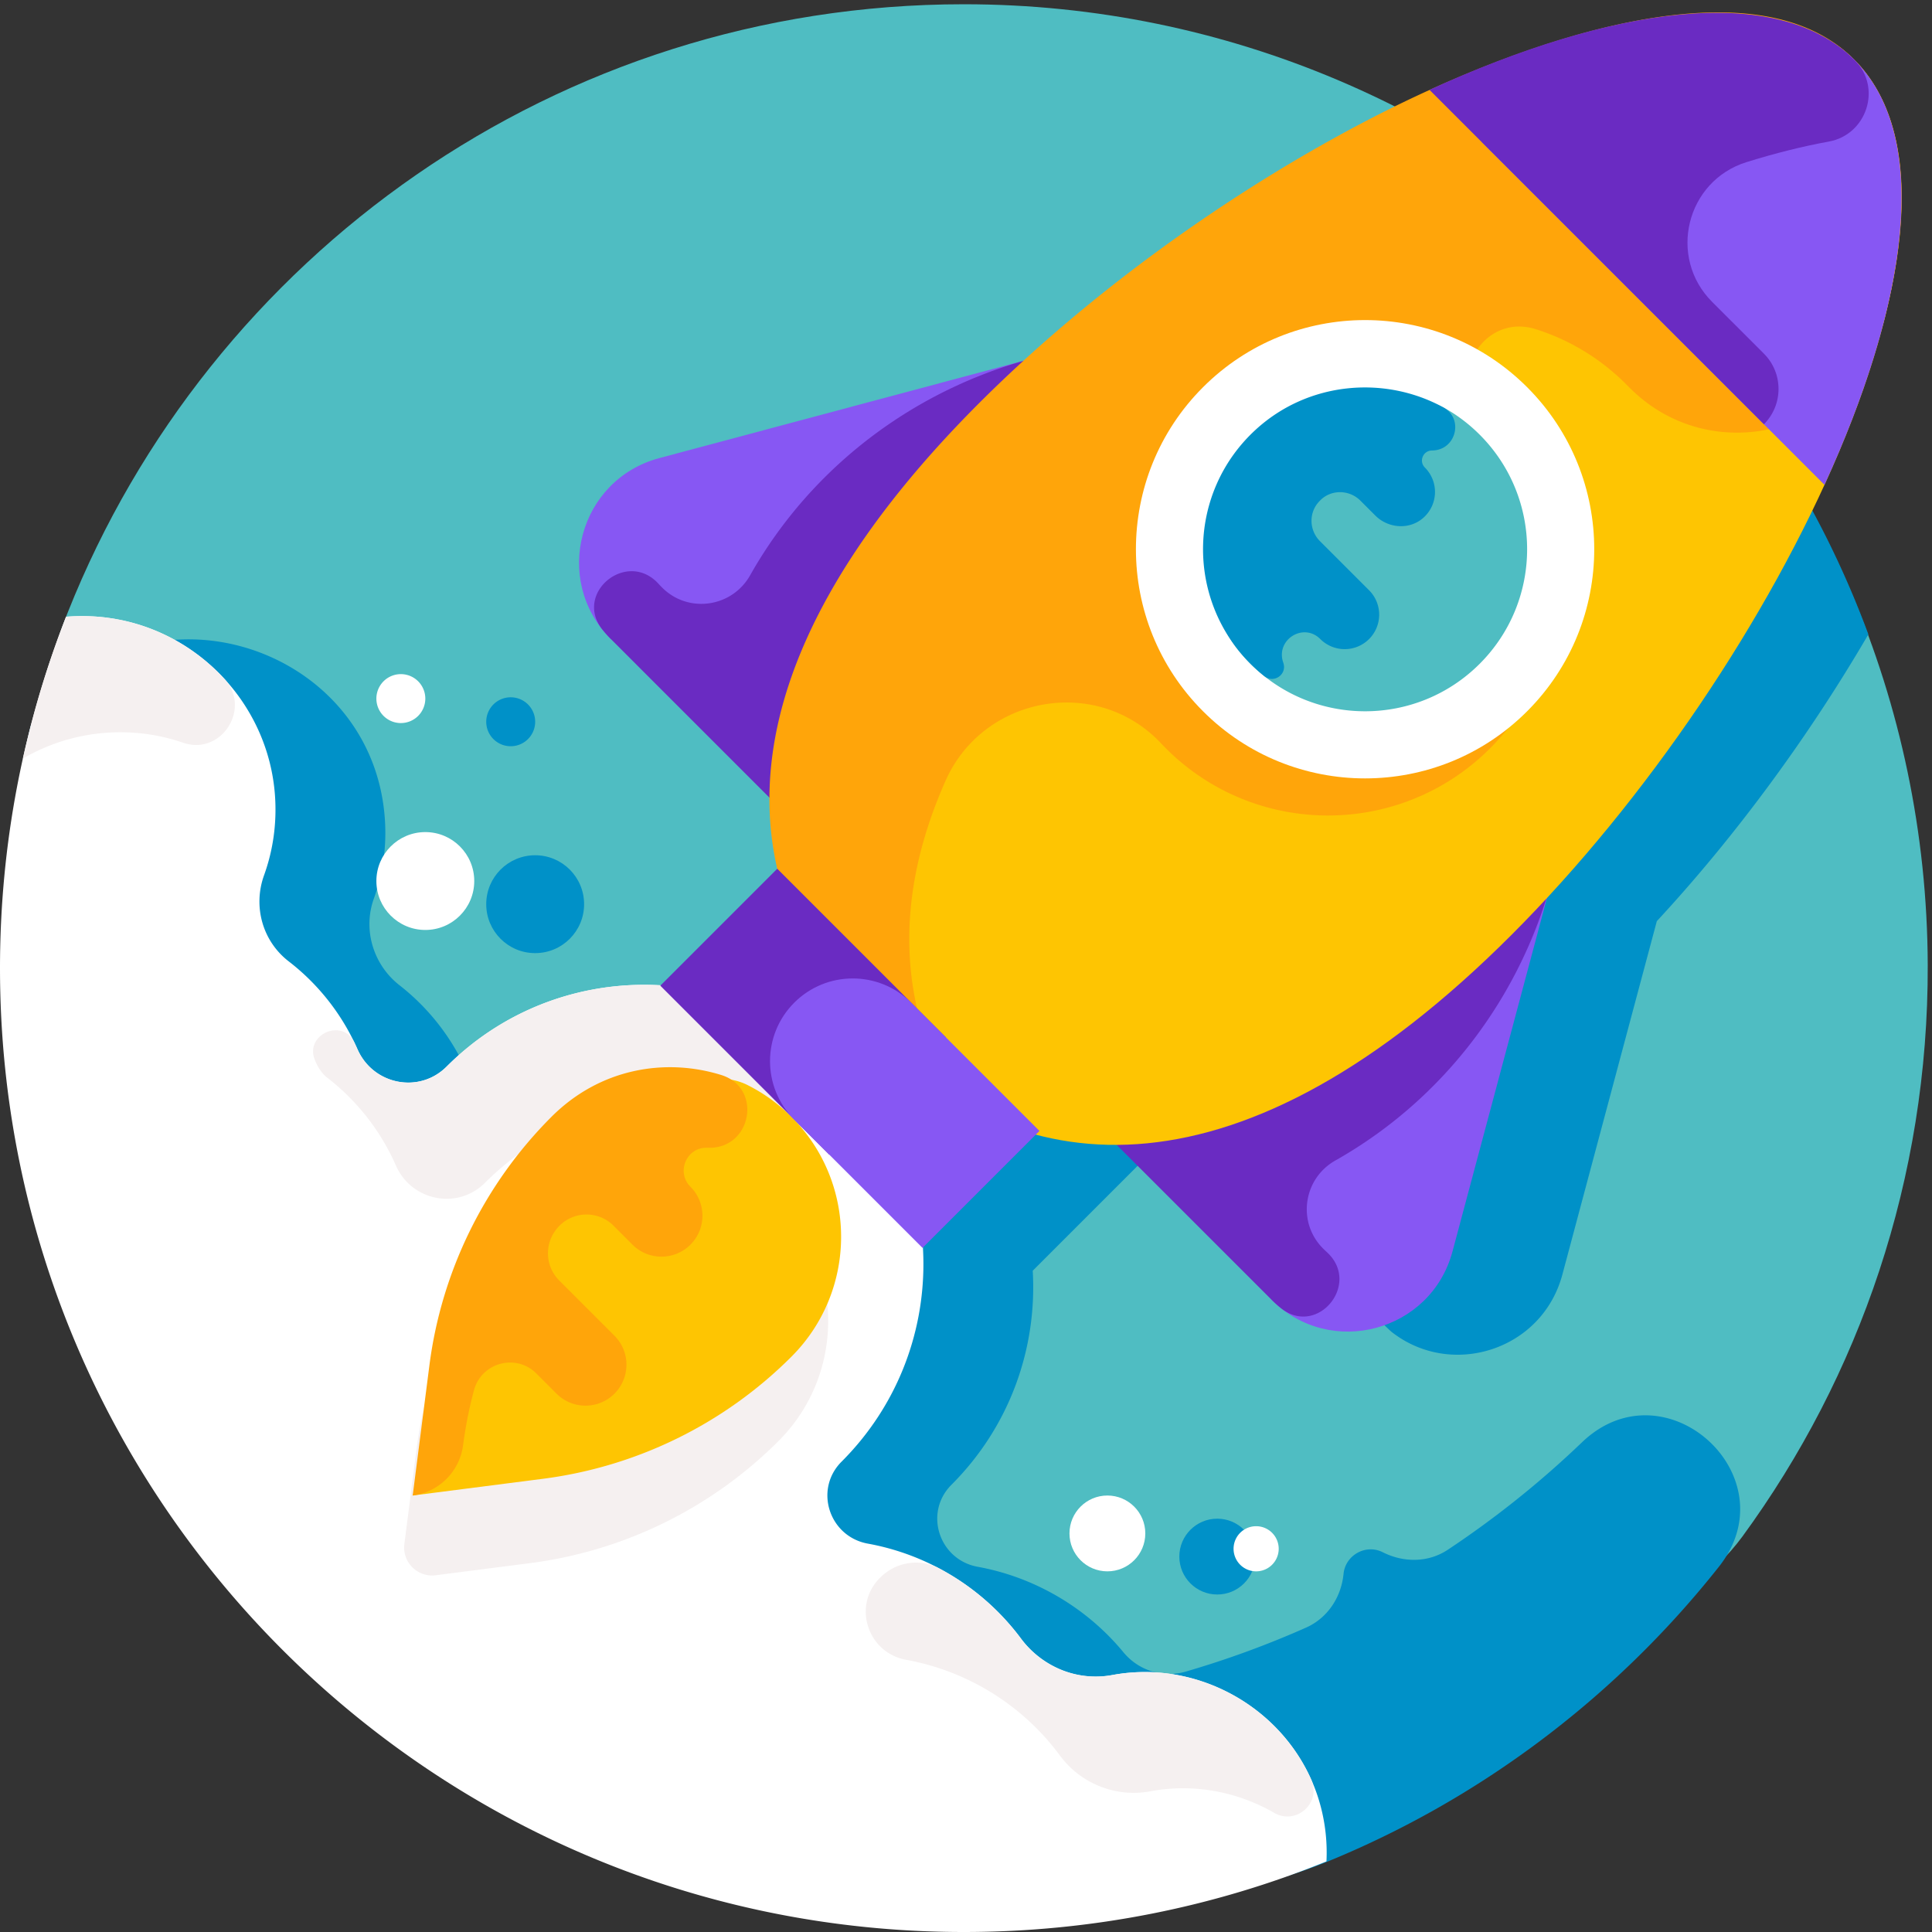 <svg xmlns="http://www.w3.org/2000/svg" xmlns:xlink="http://www.w3.org/1999/xlink" width="512" height="512" x="0" y="0" viewBox="0 0 682.667 682.667" style="enable-background:new 0 0 512 512" xml:space="preserve" class=""><rect x="0" y="0" width="682.667" height="682.667" fill="#333333" stroke="none"/>  <g>    <defs>      <clipPath id="a">        <path d="M0 512h512V0H0Z" fill="#000000" opacity="1" data-original="#000000"></path>      </clipPath>    </defs>    <g clip-path="url(#a)" transform="matrix(1.333 0 0 -1.333 0 682.667)">      <path d="M0 0c-107.764-.016-199.94-66.747-237.473-161.141l-.347-.876c-19.175-48.751-1.593-104.292 41.859-133.555l146.444-115.363c63.187-49.775 149.83-58.916 221.25-21.914 14.895 7.717 27.216 16.483 34.672 26.678 31.049 42.454 49.315 94.849 49.131 151.519C255.081-114.339 140.314.02 0 0" style="fill-opacity:1;fill-rule:nonzero;stroke:none" transform="translate(255.462 511)" fill="#4fbdc2" data-original="#00b7f0" class="" opacity="1"></path>      <path d="M0 0c0-5.55 4.5-10.05 10.05-10.05 5.551 0 10.051 4.5 10.051 10.05 0 5.551-4.5 10.05-10.051 10.05C4.5 10.05 0 5.551 0 0" style="fill-opacity:1;fill-rule:nonzero;stroke:none" transform="translate(312.613 99.512)" fill="#0091c8" data-original="#0091c8" class=""></path>      <path d="M0 0c1.788-1.793 41.93-42.048 43.751-43.437 15.798-12.413 39.887-4.936 45.271 15.21l25.032 93.665c20.961 22.606 40.382 49.116 56.077 76.022-19.905 53.927-57.486 99.284-105.711 129.065-20.286-10.717-40.602-23.723-59.379-37.948-17.676-13.388-28.612-23.747-29.752-24.73l-96.54-25.801c-21.39-5.716-28.393-32.4-12.86-47.935l21.199-21.199 20.864-20.864c-.035-6.558.66-12.704 2.073-18.85l-30.911-30.911c-20.383 1.203-41.168-5.967-56.741-21.54-7.281-7.282-19.486-4.816-23.623 4.613a63.28 63.28 0 0 1-.824 1.794 7.077 7.077 0 0 1-.281.519 59.814 59.814 0 0 1-16.872 20.775c-6.941 5.412-9.788 14.718-6.795 22.995 2.342 6.481 3.417 13.569 2.917 20.967-3.201 47.439-66.148 66.266-93.834 24.977C-359.076-53.03-109.375-239.328 26.542-183.934c39.33 16.03 75.714 42.545 103.973 78.251 18.963 23.961-14.235 54.126-36.294 32.982a256.327 256.327 0 0 0-35.586-28.491c-5.167-3.431-11.681-3.444-17.221-.656-4.569 2.299-9.917-.83-10.398-5.708-.609-6.208-4.231-11.732-9.932-14.264a252.477 252.477 0 0 0-31.893-11.66c-6.057-1.765-12.538.273-16.547 5.144l-.068.082c-9.57 11.563-23.28 19.78-38.533 22.553-10.272 1.867-14.346 14.358-6.963 21.741 15.573 15.573 22.744 36.358 21.541 56.741l29.932 29.933C-14.611.903-7.459-.039 0 0" style="fill-opacity:1;fill-rule:nonzero;stroke:none" transform="translate(325.13 202.51)" fill="#0091c8" data-original="#0091c8" class=""></path>      <path d="M0 0c7.164 0 12.972 5.808 12.972 12.971 0 7.164-5.808 12.972-12.972 12.972s-12.972-5.808-12.972-12.972C-12.972 5.808-7.164 0 0 0" style="fill-opacity:1;fill-rule:nonzero;stroke:none" transform="translate(141.86 259.478)" fill="#0091c8" data-original="#0091c8" class=""></path>      <path d="M0 0a6.486 6.486 0 1 1 0 12.972A6.486 6.486 0 0 1 0 0" style="fill-opacity:1;fill-rule:nonzero;stroke:none" transform="translate(135.375 314.32)" fill="#0091c8" data-original="#0091c8" class=""></path>      <path d="M0 0c-9.228-1.729-18.565 2.254-24.185 9.775-9.893 13.241-24.463 22.156-40.518 25.074-10.273 1.868-14.346 14.358-6.964 21.741 28.915 28.914 28.915 75.793 0 104.707-28.914 28.914-75.793 28.914-104.707 0-7.281-7.281-19.485-4.815-23.623 4.613a59.795 59.795 0 0 1-18.218 23.276c-6.961 5.37-9.527 14.566-6.543 22.836 2.335 6.474 3.405 13.551 2.907 20.938-1.706 25.271-22.038 45.753-47.297 47.618a52.36 52.36 0 0 1-8.091-.03c-11.305-28.861-17.517-60.277-17.517-93.146 0-141.109 114.391-255.5 255.5-255.5 34.001 0 66.443 6.658 96.115 18.715a48.12 48.12 0 0 1-.194 7.244C53.704-13.555 26.482 4.963 0 0" style="fill-opacity:1;fill-rule:nonzero;stroke:none" transform="translate(294.756 68.098)" fill="#ffffff" data-original="#ffffff" class=""></path>      <path d="M0 0c-3.162 6.591-13.252 2.091-10.464-4.666.805-1.952 1.862-3.589 3.241-4.654a59.773 59.773 0 0 0 18.218-23.275c4.138-9.428 16.343-11.894 23.624-4.613 28.914 28.914 75.793 28.914 104.707 0A74.206 74.206 0 0 0 150.48-51.49c-1.614 16.457-8.721 32.477-21.326 45.083-28.914 28.914-75.793 28.914-104.707 0C17.166-13.688 4.962-11.222.824-1.794.559-1.19.284-.592 0 0" style="fill-opacity:1;fill-rule:nonzero;stroke:none" transform="translate(93.936 235.802)" fill="#f5f0f0" data-original="#f5f0f0"></path>      <path d="M0 0c-7.383-7.383-3.309-19.873 6.964-21.741 16.181-2.941 30.855-11.973 40.751-25.387 5.502-7.457 14.845-11.168 23.953-9.461 11.484 2.151 23.103-.117 32.823-5.705 5.861-3.37 12.581 2.643 9.822 8.815-8.824 19.733-30.636 31.754-52.626 27.726-9.206-1.686-18.588 1.897-24.145 9.428A65.026 65.026 0 0 1 15.606 2.538C10.481 5.248 4.168 4.174.072.072Z" style="fill-opacity:1;fill-rule:nonzero;stroke:none" transform="translate(233.261 93.887)" fill="#f5f0f0" data-original="#f5f0f0"></path>      <path d="M0 0c-.543.006-1.084.001-1.623-.009-.32-.007-.642-.011-.961-.023A52.51 52.51 0 0 1-4.767-.16a253.713 253.713 0 0 1-11.442-37.592c8.618 5.026 18.83 7.624 29.705 6.821a50.451 50.451 0 0 0 12.756-2.625c10.058-3.469 18.131 8.959 11.042 16.829-.306.335-.623.66-.939.987-.209.218-.414.44-.627.654-.308.308-.626.607-.942.907-.246.235-.489.473-.74.702-.301.277-.612.545-.92.814-.277.243-.553.487-.835.724-.296.247-.599.487-.901.728-.308.247-.617.494-.931.733-.289.222-.584.436-.877.65-.339.247-.679.494-1.023.732-.284.197-.571.388-.858.579a51.26 51.26 0 0 1-1.109.719c-.277.174-.557.344-.838.513a45.808 45.808 0 0 1-2.011 1.15 54.58 54.58 0 0 1-2.075 1.065c-.442.214-.888.42-1.337.621-.264.119-.528.238-.794.352-.463.199-.931.387-1.4.572-.262.103-.523.208-.787.307-.48.18-.965.348-1.451.514-.262.089-.523.182-.787.267-.493.159-.992.305-1.491.449-.265.077-.528.158-.794.23-.506.137-1.017.259-1.528.381-.267.064-.53.133-.799.192-.521.115-1.049.214-1.577.313-.262.049-.522.106-.785.151-.561.096-1.128.174-1.694.251-.234.033-.465.073-.7.102-.802.097-1.608.179-2.42.238-.83.062-1.655.095-2.478.117C.563-.005.282-.003 0 0" style="fill-opacity:1;fill-rule:nonzero;stroke:none" transform="translate(22.284 348.806)" fill="#f5f0f0" data-original="#f5f0f0"></path>      <path d="m0 0-42.386 42.386-59.597-104.195 24.483-61.675c15.601-15.6 42.239-8.453 47.935 12.86z" style="fill-opacity:1;fill-rule:nonzero;stroke:none" transform="translate(414.597 291.046)" fill="#8757f3" data-original="#8757f3"></path>      <path d="M0 0c9.704-7.793 21.394 6.439 12.2 14.829a29.8 29.8 0 0 0-.999.955H11.2c-6.921 6.921-5.282 18.484 3.232 23.313l.63.359c28.117 16.089 48.464 42.952 56.829 74.25l3.193 11.946-42.386 42.386-86.876-86.876-13.616-13.616 44.179-44.179L-2.416 2.168A29.933 29.933 0 0 1 0 0" style="fill-opacity:1;fill-rule:nonzero;stroke:none" transform="translate(339.513 165.394)" fill="#6a2bc2" data-original="#6a2bc2"></path>      <path d="m0 0 42.386-42.386-111.469-44.442-54.401 9.329c-15.6 15.6-8.453 42.238 12.86 47.935z" style="fill-opacity:1;fill-rule:nonzero;stroke:none" transform="translate(285.383 420.26)" fill="#8757f3" data-original="#8757f3"></path>      <path d="M0 0c-7.793 9.704 6.439 21.394 14.829 12.2.308-.338.627-.672.955-1 6.921-6.921 18.484-5.282 23.314 3.232.118.21.238.419.358.629 16.089 28.118 42.952 48.465 74.25 56.83l11.946 3.192 42.387-42.385-86.876-86.876-13.617-13.616-44.179 44.179L2.168-2.416A29.933 29.933 0 0 0 0 0" style="fill-opacity:1;fill-rule:nonzero;stroke:none" transform="translate(159.73 345.176)" fill="#6a2bc2" data-original="#6a2bc2"></path>      <path d="M0 0c-71.639-71.639-129.517-66.371-168.463-27.424-38.948 38.947-32.058 75.147 39.581 146.786 71.639 71.639 180.9 151.59 219.847 112.642C129.912 193.058 71.639 71.639 0 0" style="fill-opacity:1;fill-rule:nonzero;stroke:none" transform="translate(400.6 264.248)" fill="#fec502" data-original="#fec502" class=""></path>      <path d="M0 0c-3.154 5.222-6.857 9.761-10.966 13.619-10.887 10.221-.686 28.358 13.55 23.85a58.764 58.764 0 0 0 23.817-14.475l1.105-1.105C49.531-.136 87.29 10.053 95 40.231c5.906 23.112 7.158 46.138-2.818 62.117-23.517 37.593-93.417 11.548-132.794-8.728a414.765 414.765 0 0 1-2.378-1.235c-36.313-19.033-73.177-45.677-101.99-74.49-71.639-71.639-66.371-129.516-27.423-168.463 6.414-6.415 13.345-11.908 20.763-16.303-13.933 23.523-16.741 51.975-2.266 84.621 10.032 22.626 40.153 28 57.11 9.97.431-.459.871-.912 1.319-1.361 26.811-26.811 72.449-23.32 94.357 10.471C11.238-44.111 11.744-19.443 0 0" style="fill-opacity:1;fill-rule:nonzero;stroke:none" transform="translate(404.54 387.392)" fill="#ffa50a" data-original="#ffa50a"></path>      <path d="M0 0c21.82 47.631 28.709 91.869 7.936 112.643-20.774 20.773-51.117-.012-98.748-21.831z" style="fill-opacity:1;fill-rule:nonzero;stroke:none" transform="translate(483.63 383.61)" fill="#8757f3" data-original="#8757f3"></path>      <path d="m0 0-13.722 13.721C-25.575 25.574-20.601 45.8-4.594 50.777c7.532 2.342 14.832 4.176 21.808 5.445 10.042 1.826 14.108 14.23 6.934 21.492l-.155.156C3.22 98.644-41.018 91.754-88.649 69.935L0-18.714C5.167-13.547 5.167-5.168 0 0" style="fill-opacity:1;fill-rule:nonzero;stroke:none" transform="translate(467.572 418.382)" fill="#6a2bc2" data-original="#6a2bc2"></path>      <path d="M0 0c-23.723-23.722-62.184-23.722-85.907 0-23.722 23.723-23.722 62.184 0 85.907 23.723 23.722 62.184 23.722 85.907 0C23.722 62.184 23.722 23.723 0 0" style="fill-opacity:1;fill-rule:nonzero;stroke:none" transform="translate(404.805 323.584)" fill="#ffffff" data-original="#ffffff" class=""></path>      <path d="m0 0-24.967-3.206c-4.818-.618-8.92 3.483-8.301 8.301l3.206 24.967A113.665 113.665 0 0 0 2.305 95.963c17.562 17.561 46.034 17.561 63.596 0 17.561-17.562 17.561-46.034 0-63.595A113.675 113.675 0 0 0 0 0" style="fill-opacity:1;fill-rule:nonzero;stroke:none" transform="translate(140.458 97.769)" fill="#f5f0f0" data-original="#f5f0f0"></path>      <path d="m0 0-34.491-4.428S-8.179 68.991 9.603 86.773c0 0 27.771 26.047 44.61 17.627A44.886 44.886 0 0 0 65.9 95.963h.001c17.561-17.561 17.561-46.034 0-63.595H65.9A113.67 113.67 0 0 0 0 0" style="fill-opacity:1;fill-rule:nonzero;stroke:none" transform="translate(143.887 120.13)" fill="#fec502" data-original="#fec502" class=""></path>      <path d="M0 0c-16.774-16.774-43.971-16.774-60.745 0-16.775 16.774-9.298 34.306 7.476 51.081 14.678 14.677 29.858 26.176 46.531 15.168A43.155 43.155 0 0 0 0 60.745C16.774 43.971 16.774 16.774 0 0" style="fill-opacity:1;fill-rule:nonzero;stroke:none" transform="translate(392.224 336.166)" fill="#4fbdc2" data-original="#00b7f0" class="" opacity="1"></path>      <path d="m0 0-44.754 44.754 31.001 31.001 44.754-44.754Z" style="fill-opacity:1;fill-rule:nonzero;stroke:none" transform="translate(219.789 206.092)" fill="#6a2bc2" data-original="#6a2bc2"></path>      <path d="m0 0-34.003 34.003c-8.561 8.561-8.561 22.441 0 31.001 8.56 8.561 22.44 8.561 31.001 0l34.003-34.003Z" style="fill-opacity:1;fill-rule:nonzero;stroke:none" transform="translate(244.54 181.34)" fill="#8757f3" data-original="#8757f3"></path>      <path d="M0 0a9.145 9.145 0 0 1 0 12.931L-13.02 25.95c-2.863 2.863-3.018 7.513-.252 10.469l.236.251c2.892 3.041 7.773 2.984 10.741.016l3.939-3.939c3.443-3.444 9.049-3.852 12.708-.638a9.146 9.146 0 0 1 .444 13.348c-1.647 1.646-.516 4.443 1.812 4.522l.251.008c6.216.176 8.282 8.439 2.826 11.423-15.644 8.555-35.854 6.81-49.727-5.904-18.151-16.634-18.614-44.849-1.389-62.074a43.176 43.176 0 0 1 3.688-3.288c2.499-1.982 6.024.459 5.03 3.489l-.088.269C-24.723-.113-17.376 4.445-12.931 0A9.143 9.143 0 0 1 0 0" style="fill-opacity:1;fill-rule:nonzero;stroke:none" transform="translate(362.91 342.733)" fill="#0091c8" data-original="#0091c8" class=""></path>      <path d="M0 0a113.672 113.672 0 0 1-32.368-65.9l-4.428-34.491a15.455 15.455 0 0 1 13.345 13.26c.594 4.377 1.375 8.94 2.892 14.618 1.967 7.364 11.148 9.864 16.537 4.474l5.352-5.352c4.241-4.24 11.115-4.24 15.356 0 4.24 4.241 4.24 11.115 0 15.355L2.053-43.402a10.215 10.215 0 0 0-.682 13.694l.074.09c3.796 4.637 10.764 4.984 15.002.746l5.023-5.023c4.24-4.24 11.115-4.24 15.356 0 4.24 4.24 4.24 11.115 0 15.355-3.811 3.811-1.113 10.379 4.276 10.333.177-.001.355-.004.532-.007 11.487-.234 14.345 15.887 3.371 19.289C30.084 15.7 12.809 12.81 0 0" style="fill-opacity:1;fill-rule:nonzero;stroke:none" transform="translate(146.192 216.093)" fill="#ffa50a" data-original="#ffa50a"></path>      <path d="M0 0c0-5.551-4.5-10.05-10.05-10.05-5.551 0-10.051 4.499-10.051 10.05 0 5.55 4.5 10.05 10.051 10.05C-4.5 10.05 0 5.55 0 0" style="fill-opacity:1;fill-rule:nonzero;stroke:none" transform="translate(303.594 105.651)" fill="#ffffff" data-original="#ffffff" class=""></path>      <path d="M0 0a5.982 5.982 0 1 0 11.965 0A5.982 5.982 0 0 0 0 0" style="fill-opacity:1;fill-rule:nonzero;stroke:none" transform="translate(326.99 101.584)" fill="#ffffff" data-original="#ffffff" class=""></path>      <path d="M0 0c0-7.164-5.808-12.972-12.972-12.972S-25.943-7.164-25.943 0s5.807 12.972 12.971 12.972S0 7.164 0 0" style="fill-opacity:1;fill-rule:nonzero;stroke:none" transform="translate(125.713 278.589)" fill="#ffffff" data-original="#ffffff" class=""></path>      <path d="M0 0a6.485 6.485 0 0 0-6.486-6.485 6.485 6.485 0 1 0 0 12.971A6.486 6.486 0 0 0 0 0" style="fill-opacity:1;fill-rule:nonzero;stroke:none" transform="translate(112.741 326.946)" fill="#ffffff" data-original="#ffffff" class=""></path>    </g>  </g></svg>
